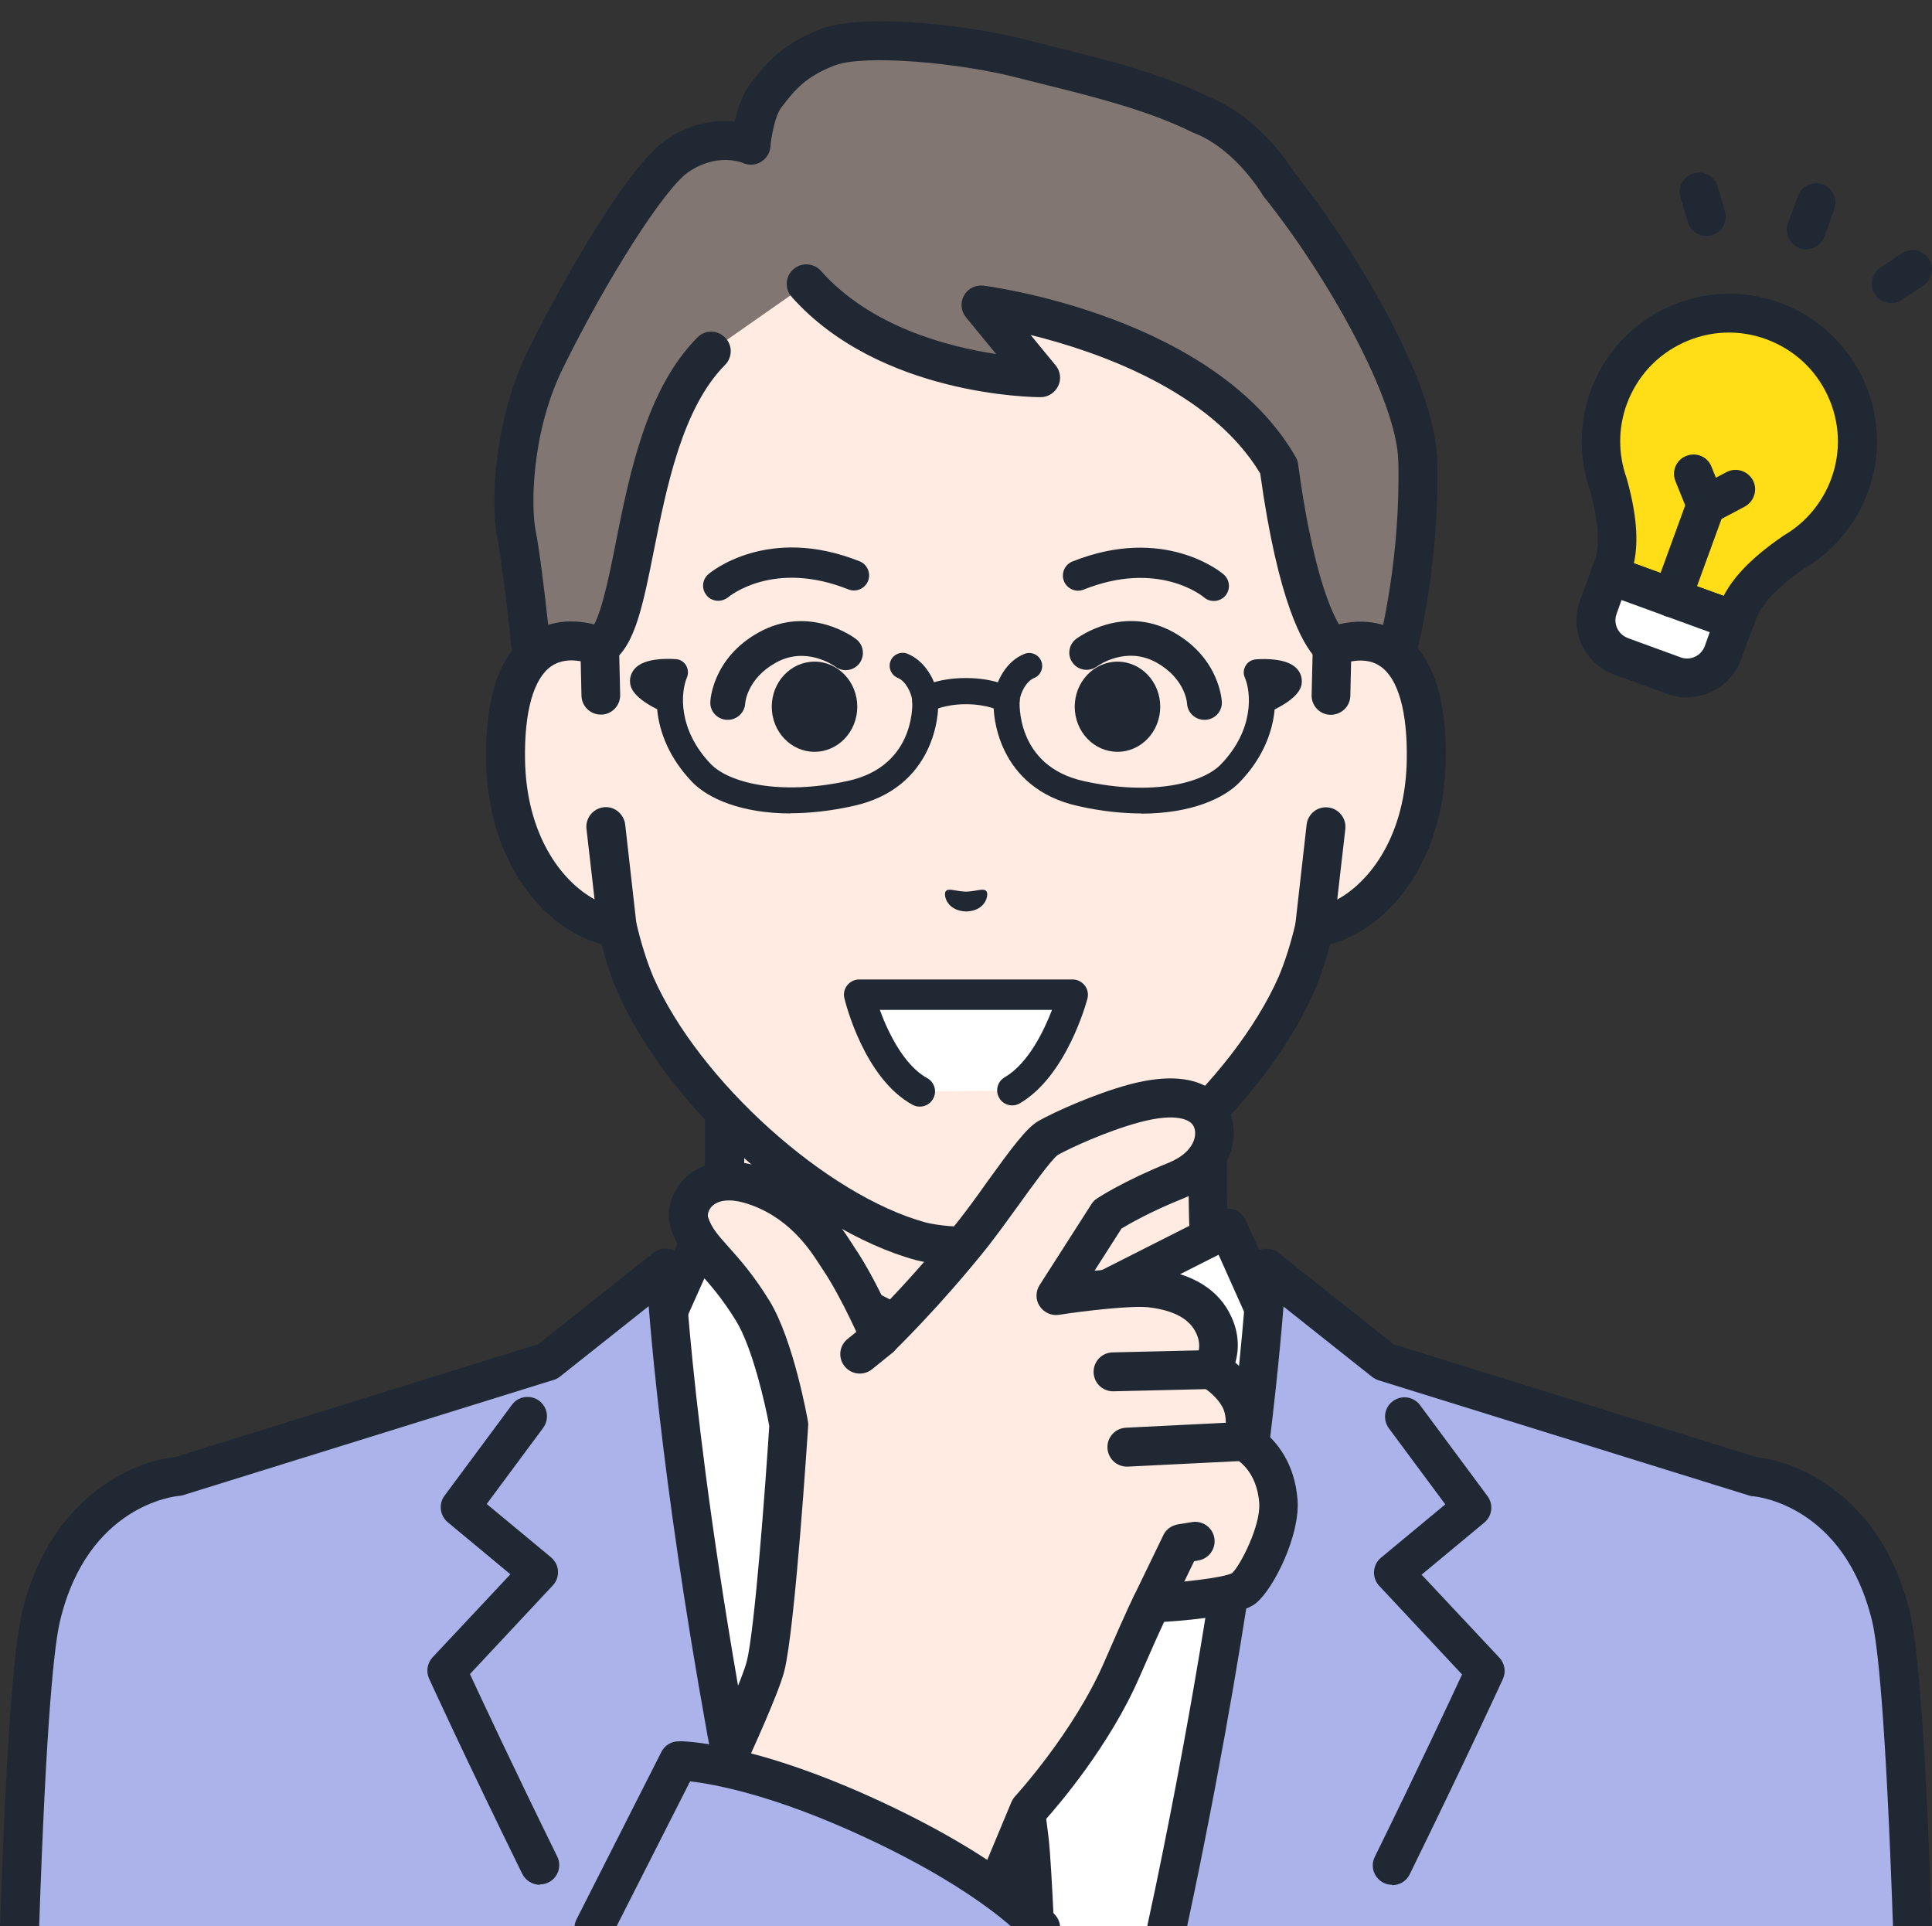 <?xml version="1.0" encoding="UTF-8"?>
<svg id="_圖層_1" data-name="圖層 1" xmlns="http://www.w3.org/2000/svg" viewBox="0 0 100.31 100">
  <rect x="0" y="0" width="100.31" height="100" fill="#333333" stroke="none"/>
  <defs>
    <style>
      .cls-1 {
        fill: #ffdd17;
      }

      .cls-2 {
        fill: #fff;
      }

      .cls-3 {
        fill: #202933;
      }

      .cls-4 {
        fill: #acb2ea;
      }

      .cls-5 {
        fill: #817671;
      }

      .cls-6 {
        fill: #ffebe1;
      }
    </style>
  </defs>
  <g>
    <path class="cls-6" d="M75.98,76.29c-8.31-3.12-10.15-5.88-11.59-7.5-1.44-1.62-1.65-2.79-1.65-8.03v-16.31l-12.55,2.87-12.55-2.87v16.31c0,5.24-.21,6.41-1.65,8.03-1.44,1.62-3.27,4.37-11.59,7.5-8.3,3.12,16.49,18.06,16.49,18.06h18.6s24.79-14.94,16.49-18.06Z"/>
    <path class="cls-3" d="M59.49,95.36c-.34,0-.68-.17-.87-.49-.29-.48-.13-1.1.34-1.39,7.51-4.53,17.97-12.27,17.69-15.29-.01-.16-.05-.58-1.04-.95-7.84-2.95-10.11-5.59-11.62-7.35-.13-.15-.25-.29-.37-.43-1.72-1.94-1.91-3.47-1.91-8.7v-15.04l-11.31,2.59c-.15.03-.3.03-.45,0l-11.31-2.59v15.04c0,5.23-.19,6.76-1.91,8.7-.12.13-.24.28-.37.43-1.5,1.75-3.77,4.4-11.62,7.35-.99.37-1.03.79-1.04.95-.28,3.03,10.18,10.77,17.69,15.29.48.29.63.91.34,1.39-.29.48-.91.63-1.39.34-3.2-1.93-19.16-11.83-18.66-17.21.08-.84.55-1.98,2.34-2.66,7.36-2.77,9.43-5.18,10.79-6.77.14-.16.27-.31.39-.45,1.15-1.3,1.4-2.07,1.4-7.36v-16.31c0-.31.14-.6.38-.79.24-.19.55-.26.85-.19l12.32,2.82,12.32-2.82c.3-.07.61,0,.85.19.24.19.38.48.38.79v16.31c0,5.29.25,6.06,1.4,7.36.13.14.26.29.39.45,1.37,1.59,3.44,4,10.79,6.77,1.8.68,2.27,1.82,2.34,2.66.49,5.38-15.46,15.28-18.66,17.21-.16.1-.34.15-.52.15Z"/>
  </g>
  <g>
    <g>
      <path class="cls-2" d="M63.76,63.75l-13.56,6.86-13.56-6.86-2.37,5.31-7.06,6.47s1.98,11.43,5.19,24.56h35.62c3.21-13.12,5.19-24.56,5.19-24.56l-7.06-6.47-2.37-5.31Z"/>
      <path class="cls-3" d="M68.55,98.85c-.07,0-.14,0-.21-.02-.55-.11-.9-.65-.78-1.19l4.53-21.75-6.64-6.08c-.1-.09-.18-.21-.24-.33l-1.94-4.34-12.62,6.38c-.29.15-.62.15-.91,0l-12.62-6.38-1.94,4.34c-.06.13-.14.24-.24.33l-6.64,6.08,4.53,21.75c.11.55-.24,1.08-.78,1.19-.55.12-1.08-.24-1.19-.78l-4.65-22.31c-.07-.35.04-.71.31-.95l6.91-6.33,2.29-5.12c.11-.25.32-.45.58-.54.26-.09.55-.07.79.05l13.11,6.63,13.11-6.63c.25-.12.53-.14.79-.05.26.09.47.29.58.54l2.29,5.12,6.91,6.33c.26.24.38.6.31.95l-4.65,22.31c-.1.48-.52.8-.99.8Z"/>
    </g>
    <path class="cls-3" d="M57.78,83.23c-.33,0-.65-.16-.85-.46l-6.73-10.31-6.73,10.31c-.31.47-.93.6-1.4.29-.47-.31-.6-.93-.29-1.4l7.58-11.6c.19-.29.5-.46.85-.46s.66.17.85.46l7.58,11.6c.31.47.17,1.09-.29,1.4-.17.11-.36.16-.55.16Z"/>
    <path class="cls-3" d="M52.55,83.39l1.63-6.62-4.02-6.16-4.02,6.16,1.63,6.62s-1.41,7.93-1.9,12.08c-.07.6-.17,2.24-.28,4.61h9.14c-.11-2.37-.21-4.01-.28-4.61-.49-4.15-1.9-12.08-1.9-12.08Z"/>
  </g>
  <path class="cls-4" d="M91.1,76.65l-19.23-5.98-6.11-4.86s-.52,11.84-4.76,32.28c-.14.66-.28,1.32-.42,1.98h38.72c-.27-7.81-.63-14.15-1.12-16.18-1.65-6.86-7.08-7.25-7.08-7.25Z"/>
  <path class="cls-3" d="M60.58,101.1c-.07,0-.14,0-.22-.02-.54-.12-.89-.66-.77-1.2.14-.66.28-1.32.42-1.97,4.18-20.12,4.74-32.01,4.74-32.12.02-.38.24-.72.59-.87.35-.16.75-.11,1.05.13l5.97,4.74,18.92,5.88c1.53.11,6.34,1.63,7.88,8.02.46,1.91.84,7.27,1.15,16.38.02.56-.42,1.02-.98,1.04-.56.02-1.02-.42-1.04-.97-.38-11.02-.8-14.77-1.09-15.98-1.45-6-5.96-6.46-6.17-6.48-.08,0-.15-.02-.22-.04l-19.23-5.98c-.12-.04-.23-.1-.33-.17l-4.61-3.66c-.33,4.17-1.41,14.89-4.65,30.5-.14.66-.28,1.33-.42,1.99-.1.47-.52.8-.99.8Z"/>
  <path class="cls-3" d="M72.28,97.85c-.15,0-.3-.03-.44-.1-.5-.25-.71-.85-.46-1.35,2.25-4.58,3.9-8.11,4.53-9.47l-4.3-4.6c-.19-.2-.29-.48-.27-.75.02-.28.15-.54.36-.71l3.34-2.77-2.93-3.95c-.33-.45-.24-1.08.21-1.41.45-.33,1.08-.24,1.41.21l3.5,4.72c.32.43.25,1.04-.17,1.38l-3.25,2.7,4.04,4.31c.28.3.35.74.18,1.11-.02.04-1.93,4.21-4.84,10.14-.18.36-.53.56-.91.56Z"/>
  <path class="cls-4" d="M34.55,65.82l-6.11,4.86-19.23,5.98s-5.42.39-7.08,7.25c-.49,2.04-.85,8.37-1.12,16.18h38.72c-.14-.66-.28-1.32-.42-1.98-4.24-20.45-4.76-32.28-4.76-32.28Z"/>
  <path class="cls-3" d="M28.03,97.85c-.37,0-.73-.21-.91-.56-2.91-5.92-4.82-10.09-4.84-10.14-.17-.37-.1-.81.18-1.11l4.04-4.31-3.25-2.7c-.41-.34-.49-.95-.17-1.38l3.5-4.72c.33-.45.96-.54,1.41-.21.45.33.54.96.21,1.41l-2.93,3.95,3.34,2.77c.21.18.35.44.36.71.02.28-.08.55-.27.75l-4.3,4.6c.63,1.36,2.28,4.89,4.53,9.47.25.5.04,1.11-.46,1.35-.14.07-.29.1-.44.1Z"/>
  <path class="cls-3" d="M1.01,101.1s-.02,0-.04,0c-.56-.02-.99-.49-.97-1.04.31-9.11.69-14.47,1.15-16.38,1.54-6.39,6.35-7.91,7.88-8.02l18.92-5.88,5.97-4.74c.3-.24.7-.29,1.05-.13.35.16.57.5.59.87,0,.12.57,12.01,4.74,32.12.11.55-.24,1.08-.78,1.19-.55.11-1.08-.24-1.19-.78-3.24-15.61-4.32-26.33-4.65-30.5l-4.61,3.66c-.1.08-.21.14-.33.17l-19.23,5.98c-.07.02-.15.04-.22.04-.21.02-4.73.48-6.17,6.48-.29,1.2-.72,4.95-1.09,15.98-.02.55-.47.98-1.01.98Z"/>
  <g>
    <path class="cls-6" d="M31.14,33.56s0,0,0,0v-9.78c0-2.82.7-5.6,2.06-8.07,2.59-4.72,7.84-10.22,16.87-10.26h.16c9.03.04,14.28,5.54,16.87,10.26,1.36,2.47,2.06,5.25,2.06,8.07v9.78s0,0,0,0c2.11-.8,4.99-.28,4.89,5.89-.09,5.46-3.38,8.39-5.8,8.69h0c-.24,1.04-.55,2.06-.94,2.97-2.51,5.7-9.34,11.84-14.83,13.33,0,0-.98.26-2.34.26s-2.34-.26-2.34-.26c-5.49-1.49-12.31-7.63-14.83-13.33-.39-.91-.69-1.93-.94-2.97h0c-2.43-.3-5.71-3.23-5.8-8.69-.1-6.17,2.78-6.68,4.89-5.89Z"/>
    <path class="cls-3" d="M50.15,65.71c-1.47,0-2.55-.28-2.59-.29-5.77-1.56-12.86-7.93-15.49-13.9-.32-.74-.6-1.58-.84-2.51-2.96-.79-5.9-4.21-5.99-9.54-.05-3.26.69-5.46,2.21-6.53.76-.54,1.68-.76,2.67-.65v-8.51c0-2.99.76-5.95,2.19-8.56,2.2-4.01,7.44-10.74,17.75-10.78h.16c10.32.04,15.56,6.78,17.76,10.78,1.43,2.61,2.19,5.57,2.19,8.56v8.51c.99-.1,1.91.12,2.67.65,1.52,1.07,2.27,3.27,2.21,6.53-.09,5.33-3.03,8.75-5.99,9.54-.24.93-.52,1.77-.84,2.5-2.64,5.98-9.73,12.35-15.49,13.91-.05.01-1.13.29-2.6.29ZM29.67,34.29c-.35,0-.72.08-1.05.31-.91.64-1.4,2.36-1.36,4.84.08,4.9,2.92,7.46,4.92,7.71.42.05.76.36.86.77.25,1.07.55,2.01.88,2.8,2.37,5.39,9,11.35,14.16,12.75,0,0,.88.22,2.07.22s2.07-.22,2.08-.23c5.16-1.4,11.78-7.36,14.16-12.76.33-.78.63-1.72.88-2.79.1-.41.44-.72.86-.77,1.99-.25,4.84-2.8,4.92-7.7.04-2.48-.44-4.2-1.36-4.84-.73-.51-1.67-.27-2.16-.09-.31.12-.66.08-.93-.11-.27-.19-.44-.5-.44-.83v-9.78c0-2.65-.67-5.28-1.94-7.59-1.99-3.62-6.71-9.7-15.99-9.74h-.15c-9.28.04-14,6.12-15.99,9.74-1.27,2.31-1.94,4.93-1.94,7.59v9.78c0,.35-.18.67-.48.86-.24.15-.53.19-.8.11-.03,0-.06-.02-.09-.03-.27-.1-.68-.22-1.11-.22Z"/>
  </g>
  <g>
    <path class="cls-5" d="M66.41,9.57s-1.53-2.62-4.03-3.61h0c-2.88-1.43-6.56-2.2-9.27-2.9-3-.78-8.2-1.32-10.09-.62-1.89.7-2.61,1.71-3.24,2.52-.64.81-.78,2.58-.78,2.58,0,0-1.81-.83-3.84.57-1.49,1.03-4.59,6-6.84,10.58-1.66,3.37-1.82,7.46-1.49,9.12.3,1.47.81,6.45.81,6.45l1.29,2.87s-.08-2.48,2.13-3.55c2.21-1.07,1.58-11.05,5.86-15.36l4.96-3.47c4.32,4.87,12.17,4.87,12.17,4.87l-3.11-3.78s11.51,1.5,15.48,8.41c1.13,8.34,2.76,9.32,2.76,9.32l1.49,3.29,1.79-2.68s1.31-4.5,1.17-10.25c-.09-3.64-3.96-10.31-7.21-14.35Z"/>
    <path class="cls-3" d="M28.92,38.12c-.39,0-.75-.22-.92-.59l-1.29-2.87c-.04-.1-.07-.2-.08-.31,0-.05-.51-4.95-.8-6.35-.39-1.93-.16-6.24,1.57-9.77,1.8-3.66,5.19-9.6,7.17-10.96,1.37-.94,2.67-1.05,3.58-.96.14-.65.39-1.43.82-1.98l.09-.11c.64-.83,1.53-1.96,3.6-2.73,2.24-.83,7.74-.18,10.69.59.47.12.98.25,1.5.38,2.42.6,5.44,1.35,7.89,2.56,2.58,1.02,4.21,3.51,4.49,3.97,2.82,3.53,7.29,10.64,7.39,14.9.14,5.84-1.16,10.37-1.21,10.56-.03.1-.07.19-.13.28l-1.8,2.68c-.2.3-.56.48-.92.45-.37-.03-.69-.26-.84-.59l-1.4-3.1c-.67-.7-1.96-2.88-2.89-9.59-2.57-4.29-8.44-6.33-11.92-7.19l1.3,1.58c.25.3.3.72.13,1.07-.17.35-.52.58-.91.58-.34,0-8.35-.06-12.93-5.21-.37-.42-.33-1.06.09-1.43.42-.37,1.06-.33,1.43.08,2.57,2.9,6.58,3.94,9.1,4.32l-1.57-1.91c-.26-.32-.3-.77-.1-1.13.2-.36.6-.56,1.01-.51.49.06,12.06,1.64,16.22,8.91.06.11.11.24.12.37.95,7.01,2.24,8.52,2.36,8.65.14.1.25.24.32.39l.74,1.63.69-1.04c.21-.8,1.21-4.85,1.09-9.8-.08-3.21-3.69-9.63-6.99-13.74-.03-.04-.06-.08-.08-.12-.01-.02-1.37-2.3-3.47-3.15-.05-.02-.1-.04-.15-.06-2.27-1.13-5.07-1.83-7.55-2.45-.53-.13-1.04-.26-1.52-.38-2.97-.78-7.93-1.23-9.48-.65-1.53.57-2.13,1.33-2.7,2.07l-.09.12c-.31.39-.52,1.43-.57,2.04-.03.33-.21.62-.5.79-.28.17-.63.18-.93.05-.04-.02-1.34-.55-2.84.48-1.23.85-4.21,5.51-6.51,10.19-1.65,3.36-1.66,7.23-1.4,8.48.28,1.36.72,5.5.81,6.39l.13.29c.4-.61.99-1.19,1.86-1.61.51-.28,1.02-2.82,1.35-4.5.71-3.56,1.59-8,4.24-10.66.39-.4,1.03-.4,1.43,0,.4.39.4,1.03,0,1.43-2.21,2.23-3.03,6.33-3.69,9.63-.61,3.05-1.04,5.25-2.45,5.93-1.57.76-1.56,2.54-1.56,2.61,0,.48-.32.9-.79,1.01-.07.02-.15.02-.22.02ZM69.69,32.7s0,0,0,0c0,0,0,0,0,0ZM69.69,32.7s0,0,0,0c0,0,0,0,0,0ZM69.69,32.7s0,0,0,0c0,0,0,0,0,0Z"/>
  </g>
  <g>
    <path class="cls-6" d="M69.17,33.56l-.06,2.53-.26,6.83-.59,5.22c2.43-.3,5.71-3.23,5.8-8.69.1-6.17-2.78-6.68-4.89-5.89Z"/>
    <path class="cls-3" d="M68.25,49.15c-.26,0-.52-.1-.71-.29-.22-.22-.33-.52-.29-.83l.59-5.22c.06-.55.56-.96,1.12-.89.55.06.95.56.89,1.12l-.42,3.66c1.74-.95,3.55-3.37,3.61-7.26.04-2.48-.44-4.2-1.36-4.84-.48-.34-1.05-.35-1.53-.26l-.04,1.78c-.01.56-.47.99-1.03.99-.56-.01-1-.48-.98-1.03l.06-2.53c0-.41.27-.77.65-.92,1.5-.57,2.94-.45,4.04.32,1.52,1.07,2.27,3.27,2.21,6.53-.09,5.75-3.52,9.28-6.69,9.68-.04,0-.08,0-.12,0Z"/>
  </g>
  <g>
    <path class="cls-6" d="M31.2,36.09l-.06-2.53c-2.11-.8-4.99-.28-4.89,5.89.09,5.46,3.38,8.39,5.8,8.69l-.59-5.22-.26-6.83Z"/>
    <path class="cls-3" d="M32.05,49.15s-.08,0-.12,0c-3.17-.4-6.6-3.92-6.69-9.68-.05-3.26.69-5.46,2.21-6.53,1.11-.78,2.54-.89,4.04-.32.38.15.64.51.65.92l.06,2.53c.01.56-.43,1.02-.98,1.03-.56.01-1.02-.43-1.03-.99l-.04-1.78c-.48-.09-1.05-.07-1.53.26-.92.64-1.4,2.36-1.36,4.84.06,3.89,1.87,6.31,3.61,7.26l-.42-3.66c-.06-.55.33-1.05.89-1.12.55-.07,1.05.34,1.12.89l.59,5.22c.04.31-.07.61-.29.83-.19.19-.45.29-.71.29Z"/>
  </g>
  <path class="cls-3" d="M52.27,37c-.12,0-.24-.03-.35-.09,0,0-.64-.35-1.77-.35s-1.77.35-1.77.36c-.33.18-.74.07-.93-.25-.19-.32-.08-.74.24-.93.09-.06.96-.54,2.46-.54s2.37.49,2.46.54c.32.19.43.61.24.93-.13.22-.35.34-.59.34Z"/>
  <path class="cls-3" d="M59.26,42.23c-.97,0-2.07-.11-3.27-.38-4.18-.92-4.52-4.73-4.38-5.7.12-.83.65-1.83,1.57-2.2.34-.14.74.02.88.37.14.34-.02.74-.37.88-.43.18-.7.78-.75,1.15,0,.03-.25,3.41,3.33,4.2,3.57.79,6.2.1,7.13-.88,1.73-1.8,1.56-3.73,1.23-4.5-.09-.2-.07-.43.05-.62.11-.19.31-.3.53-.32.56-.04,1.58-.03,2.07.43.2.19.31.43.31.7,0,.2,0,.77-1.41,1.47-.11,1.22-.65,2.57-1.81,3.77-.82.86-2.56,1.64-5.12,1.64Z"/>
  <path class="cls-3" d="M41.05,42.23c-2.56,0-4.3-.78-5.12-1.64-1.15-1.2-1.7-2.55-1.81-3.77-1.41-.7-1.41-1.27-1.41-1.47,0-.26.11-.51.31-.7.49-.46,1.51-.47,2.07-.43.22.01.41.13.53.32.11.19.13.42.05.62-.33.77-.49,2.7,1.23,4.5.93.97,3.56,1.66,7.13.88,3.59-.79,3.34-4.16,3.33-4.2-.05-.37-.32-.97-.75-1.15-.34-.14-.51-.53-.37-.88.14-.34.53-.51.88-.37.92.38,1.46,1.38,1.57,2.2.14.97-.2,4.78-4.38,5.7-1.21.27-2.3.38-3.27.38Z"/>
  <g>
    <path class="cls-3" d="M49.11,46.26c.14-.17.53.02,1.05.03.51-.01.9-.2,1.05-.03.15.17-.02,1.04-1.05,1.06-1.02-.03-1.2-.89-1.05-1.06Z"/>
    <path class="cls-3" d="M37.29,31.19c-.22,0-.45-.09-.6-.28-.28-.33-.24-.82.09-1.1.12-.11,3.09-2.57,7.85-.67.4.16.6.62.44,1.02-.16.4-.62.6-1.02.44-3.85-1.54-6.15.33-6.25.41-.15.12-.33.18-.5.18Z"/>
    <path class="cls-3" d="M63.02,31.2c-.18,0-.36-.06-.51-.19-.09-.08-2.4-1.94-6.25-.4-.4.16-.86-.04-1.02-.44-.16-.4.04-.86.44-1.02,4.76-1.9,7.73.56,7.85.67.33.28.37.78.09,1.11-.16.18-.38.27-.6.27Z"/>
    <path class="cls-3" d="M37.78,37.37s-.03,0-.05,0c-.49-.03-.87-.43-.85-.92,0-.09.11-2.28,2.5-3.61,2.64-1.48,4.97.26,5.07.34.39.3.47.86.17,1.26-.3.39-.86.47-1.25.17-.07-.05-1.52-1.09-3.1-.2-1.48.83-1.58,2.07-1.58,2.12-.03.47-.43.84-.9.84Z"/>
    <path class="cls-3" d="M40.07,36.69c0,1.29.99,2.34,2.22,2.34s2.22-1.05,2.22-2.34-.99-2.34-2.22-2.34-2.22,1.05-2.22,2.34Z"/>
    <path class="cls-3" d="M62.53,37.37c-.48,0-.88-.38-.9-.86,0-.04-.1-1.28-1.58-2.11-1.59-.89-3.04.16-3.1.2-.39.29-.96.21-1.25-.18-.3-.39-.22-.95.17-1.25.1-.07,2.43-1.81,5.07-.34,2.38,1.34,2.49,3.52,2.5,3.61.02.5-.37.91-.86.93-.01,0-.02,0-.03,0Z"/>
    <path class="cls-3" d="M60.24,36.69c0,1.29-.99,2.34-2.22,2.34s-2.22-1.05-2.22-2.34.99-2.34,2.22-2.34,2.22,1.05,2.22,2.34Z"/>
    <g>
      <path class="cls-2" d="M47.75,56.67l4.8-.06c2.19-1.28,3.15-4.96,3.15-4.96h-11.09s.91,3.79,3.15,5.02Z"/>
      <path class="cls-3" d="M47.75,57.45c-.13,0-.26-.03-.38-.1-2.52-1.38-3.49-5.36-3.53-5.53-.06-.23,0-.48.15-.67.15-.19.38-.3.62-.3h11.09c.24,0,.47.12.62.31.15.19.2.44.14.68-.04.16-1.07,4.01-3.51,5.44-.38.22-.86.09-1.07-.28-.22-.37-.09-.86.28-1.07,1.23-.72,2.04-2.41,2.46-3.5h-8.94c.44,1.2,1.27,2.89,2.46,3.54.38.21.52.69.31,1.07-.14.26-.41.41-.69.41Z"/>
    </g>
  </g>
  <g>
    <g>
      <path class="cls-6" d="M64.56,74.84s.3-1.35-.23-2.3c-.53-.95-1.44-1.43-1.44-1.43,0,0,.74-.94.15-2.26-.59-1.32-1.95-1.8-3.29-1.96-1.34-.16-4.93.39-4.93.39l2.69-4.2s1.25-.83,3.55-1.76c2.03-.82,2.4-2.63,1.61-3.58-.45-.54-1.47-1.05-3.8-.42-1.77.48-3.74,1.38-4.46,1.79-.72.41-2.59,3.33-3.94,5.02-2.49,3.11-4.79,5.34-4.79,5.34,0,0-1.09-2.57-2.19-4.16-.42-.61-1.72-2.97-4.61-3.81-2.4-.69-3.44,1.01-3.1,2.03.5,1.52,1.67,1.92,3.28,4.56,1.16,1.9,1.87,5.92,1.87,5.92,0,0-.67,10.41-1.21,12.54-.54,2.12-5.52,12.21-5.52,12.21h17.22l2-4.79s3.15-3.41,4.82-7.25c1.26-2.9,1.55-3.44,1.55-3.44,0,0,4.09-.21,4.78-.78.69-.57,1.9-3.01,1.8-4.5-.17-2.37-1.81-3.14-1.81-3.14Z"/>
      <path class="cls-3" d="M51.44,99.75c-.13,0-.26-.03-.39-.08-.51-.21-.76-.81-.54-1.32l2-4.79c.05-.11.11-.21.19-.3.03-.03,3.05-3.33,4.63-6.97,1.24-2.86,1.55-3.46,1.58-3.51.17-.31.49-.52.84-.54,1.67-.09,3.75-.33,4.22-.57.44-.41,1.49-2.48,1.41-3.63-.12-1.73-1.22-2.3-1.23-2.3-.43-.2-.66-.67-.56-1.13.05-.25.15-1.09-.13-1.58-.37-.66-1.04-1.03-1.04-1.04-.26-.14-.45-.39-.51-.69-.06-.29,0-.59.19-.83.02-.03.34-.52.02-1.23-.34-.76-1.15-1.21-2.48-1.37-.88-.1-3.32.18-4.66.39-.39.06-.78-.12-1-.45-.22-.33-.22-.76,0-1.1l2.69-4.2c.07-.12.17-.22.29-.29.05-.04,1.36-.9,3.73-1.86.71-.29,1.2-.75,1.33-1.27.07-.28.03-.55-.12-.73-.13-.16-.72-.64-2.76-.09-1.69.46-3.58,1.33-4.22,1.69-.32.23-1.36,1.66-2.04,2.61-.54.75-1.11,1.53-1.6,2.16-2.5,3.13-4.79,5.34-4.88,5.43-.24.23-.58.33-.9.26-.33-.07-.6-.29-.73-.59-.01-.02-1.07-2.49-2.09-3.98-.04-.06-.09-.14-.15-.23-.49-.76-1.64-2.53-3.9-3.18-.74-.21-1.34-.14-1.67.19-.19.2-.23.44-.2.55.19.59.53.95,1.08,1.57.57.64,1.28,1.43,2.11,2.78,1.25,2.04,1.97,6.1,2,6.27.01.08.02.16.01.24-.03.43-.68,10.53-1.24,12.72-.55,2.16-5.08,11.36-5.59,12.4-.25.5-.85.71-1.35.46-.5-.25-.71-.85-.46-1.35,1.37-2.78,5.02-10.35,5.45-12.01.42-1.64.98-9.26,1.17-12.23-.21-1.16-.88-4.08-1.72-5.45-.73-1.19-1.35-1.88-1.89-2.49-.62-.7-1.16-1.3-1.49-2.28-.28-.86-.02-1.87.66-2.58.86-.89,2.2-1.16,3.68-.73,2.98.86,4.47,3.15,5.03,4.02.05.07.09.14.12.19.62.9,1.23,2.08,1.66,2.98.89-.93,2.27-2.43,3.7-4.22.47-.59,1.02-1.34,1.54-2.08,1.3-1.8,2.06-2.83,2.68-3.19.83-.47,2.89-1.4,4.69-1.89,2.85-.77,4.21-.02,4.84.75.56.68.76,1.6.52,2.51-.29,1.15-1.21,2.12-2.53,2.65-1.7.68-2.8,1.32-3.2,1.56l-1.4,2.19c1.08-.11,2.31-.2,3.03-.12,2.07.25,3.45,1.11,4.09,2.55.4.89.37,1.71.19,2.34.35.3.75.72,1.06,1.28.44.78.48,1.69.43,2.31.66.54,1.6,1.64,1.74,3.55.13,1.83-1.23,4.59-2.16,5.35-.71.58-2.87.85-4.77.97-.22.47-.61,1.33-1.28,2.87-1.55,3.57-4.26,6.71-4.88,7.4l-1.93,4.63c-.16.39-.54.62-.93.62Z"/>
    </g>
    <path class="cls-3" d="M57.79,72.23c-.55,0-1-.44-1.01-.99-.01-.56.43-1.02.99-1.03l5.1-.12c.57-.02,1.02.43,1.03.99.01.56-.43,1.02-.99,1.03l-5.1.12s-.02,0-.02,0Z"/>
    <path class="cls-3" d="M58.51,76.14c-.54,0-.98-.42-1.01-.96-.03-.56.4-1.03.96-1.06l6.05-.3c.55-.03,1.03.4,1.06.96.03.56-.4,1.03-.96,1.06l-6.05.3s-.03,0-.05,0Z"/>
    <path class="cls-3" d="M59.8,84.27c-.15,0-.3-.03-.44-.1-.5-.24-.71-.85-.47-1.35l1.51-3.12c.14-.3.42-.5.75-.56l.74-.12c.55-.09,1.07.28,1.16.83.09.55-.28,1.07-.83,1.16l-.22.04-1.28,2.65c-.17.36-.53.57-.91.57Z"/>
    <path class="cls-3" d="M44.64,71.31c-.3,0-.59-.13-.79-.38-.35-.44-.28-1.07.16-1.42l1.04-.84c.43-.35,1.07-.28,1.42.16.35.44.28,1.07-.16,1.42l-1.04.84c-.19.15-.41.22-.63.22Z"/>
  </g>
  <path class="cls-4" d="M45.38,94.47c-6.6-3.08-10.13-3.06-10.13-3.06l-4.4,8.68h23.2s-2.07-2.54-8.66-5.62Z"/>
  <path class="cls-3" d="M30.84,101.1c-.15,0-.31-.04-.46-.11-.5-.25-.7-.86-.44-1.36l4.4-8.68c.17-.34.52-.55.9-.55.16-.02,3.85.03,10.56,3.16,6.73,3.14,8.93,5.79,9.02,5.9.35.43.29,1.07-.15,1.42-.43.35-1.06.29-1.42-.14-.03-.04-2.1-2.45-8.31-5.34-4.76-2.22-7.88-2.78-9.11-2.92l-4.1,8.08c-.18.35-.53.55-.9.55Z"/>
  <path class="cls-1" d="M83.53,20.64c1.26-3.45,5.08-5.23,8.53-3.98,3.45,1.26,5.23,5.08,3.98,8.53-.55,1.51-1.6,2.71-2.89,3.46h0c-2.15,1.47-2.71,2.54-2.95,3.19-.11.3-.13.37-.13.37l-6.48-2.36s.02-.06.13-.37c.24-.65.5-1.84-.21-4.34h0c-.5-1.41-.54-2.99.02-4.51Z"/>
  <path class="cls-3" d="M90.07,33.23c-.11,0-.23-.02-.35-.06l-6.48-2.36c-.52-.19-.79-.77-.6-1.29l.13-.37c.11-.31.46-1.25-.22-3.69-.58-1.67-.57-3.5.03-5.16h0c.7-1.92,2.11-3.46,3.96-4.33,1.86-.86,3.94-.96,5.86-.26,1.92.7,3.46,2.11,4.33,3.96.87,1.86.96,3.94.26,5.86-.6,1.66-1.77,3.07-3.29,3.97-2.09,1.43-2.43,2.38-2.54,2.69l-.13.37c-.15.41-.54.66-.95.66ZM84.84,29.25l4.65,1.69c.4-.78,1.21-1.83,3.08-3.11.02-.01.04-.03.06-.04,1.13-.66,2-1.71,2.45-2.94.52-1.42.45-2.95-.19-4.32-.64-1.37-1.77-2.4-3.19-2.92-1.42-.52-2.95-.45-4.32.19-1.37.64-2.4,1.77-2.92,3.19h0c-.45,1.23-.45,2.59-.01,3.82,0,.02.01.04.02.07.61,2.18.55,3.51.36,4.37ZM83.53,20.64h0,0Z"/>
  <path class="cls-2" d="M84.15,34.07l2.77,1.01c1.02.37,2.16-.16,2.53-1.18l.61-1.68-6.48-2.36-.61,1.68c-.37,1.02.16,2.16,1.18,2.53Z"/>
  <path class="cls-3" d="M87.6,36.21c-.34,0-.68-.06-1.02-.18l-2.77-1.01h0c-1.55-.56-2.35-2.28-1.78-3.83l.61-1.68c.09-.25.28-.46.52-.57.24-.11.52-.13.77-.03l6.48,2.36c.25.09.46.28.57.52.11.24.13.52.03.77l-.61,1.68c-.44,1.21-1.59,1.96-2.81,1.96ZM84.5,33.12l2.77,1.01c.5.18,1.05-.08,1.24-.58l.26-.73-4.58-1.67-.26.73c-.18.5.08,1.05.58,1.24h0Z"/>
  <path class="cls-3" d="M86.82,32.05c-.11,0-.23-.02-.35-.06-.52-.19-.79-.77-.6-1.29l1.76-4.83c.19-.52.77-.79,1.29-.6.52.19.79.77.6,1.29l-1.76,4.83c-.15.41-.54.66-.95.66Z"/>
  <path class="cls-3" d="M88.58,27.22c-.12,0-.23-.02-.35-.06-.27-.1-.48-.31-.59-.57l-.65-1.61c-.21-.52.04-1.11.56-1.31.52-.21,1.11.04,1.31.56l.23.57.55-.29c.49-.26,1.1-.07,1.37.42.26.49.07,1.1-.42,1.37l-1.53.81c-.15.08-.31.12-.47.12Z"/>
  <path class="cls-3" d="M93.78,12.94c-.11,0-.23-.02-.35-.06-.52-.19-.79-.77-.6-1.29l.52-1.42c.19-.52.77-.79,1.29-.6.52.19.79.77.6,1.29l-.52,1.42c-.15.41-.54.66-.95.66Z"/>
  <path class="cls-3" d="M88.6,12.25c-.44,0-.84-.28-.97-.72l-.38-1.28c-.16-.53.15-1.1.68-1.25.53-.16,1.1.15,1.25.68l.38,1.28c.16.53-.15,1.1-.68,1.25-.1.03-.19.04-.29.04Z"/>
  <path class="cls-3" d="M98.19,15.74c-.33,0-.65-.16-.84-.45-.31-.46-.18-1.09.28-1.4l1.11-.74c.46-.31,1.09-.18,1.4.28.31.46.18,1.09-.28,1.4l-1.11.74c-.17.11-.37.17-.56.17Z"/>
</svg>